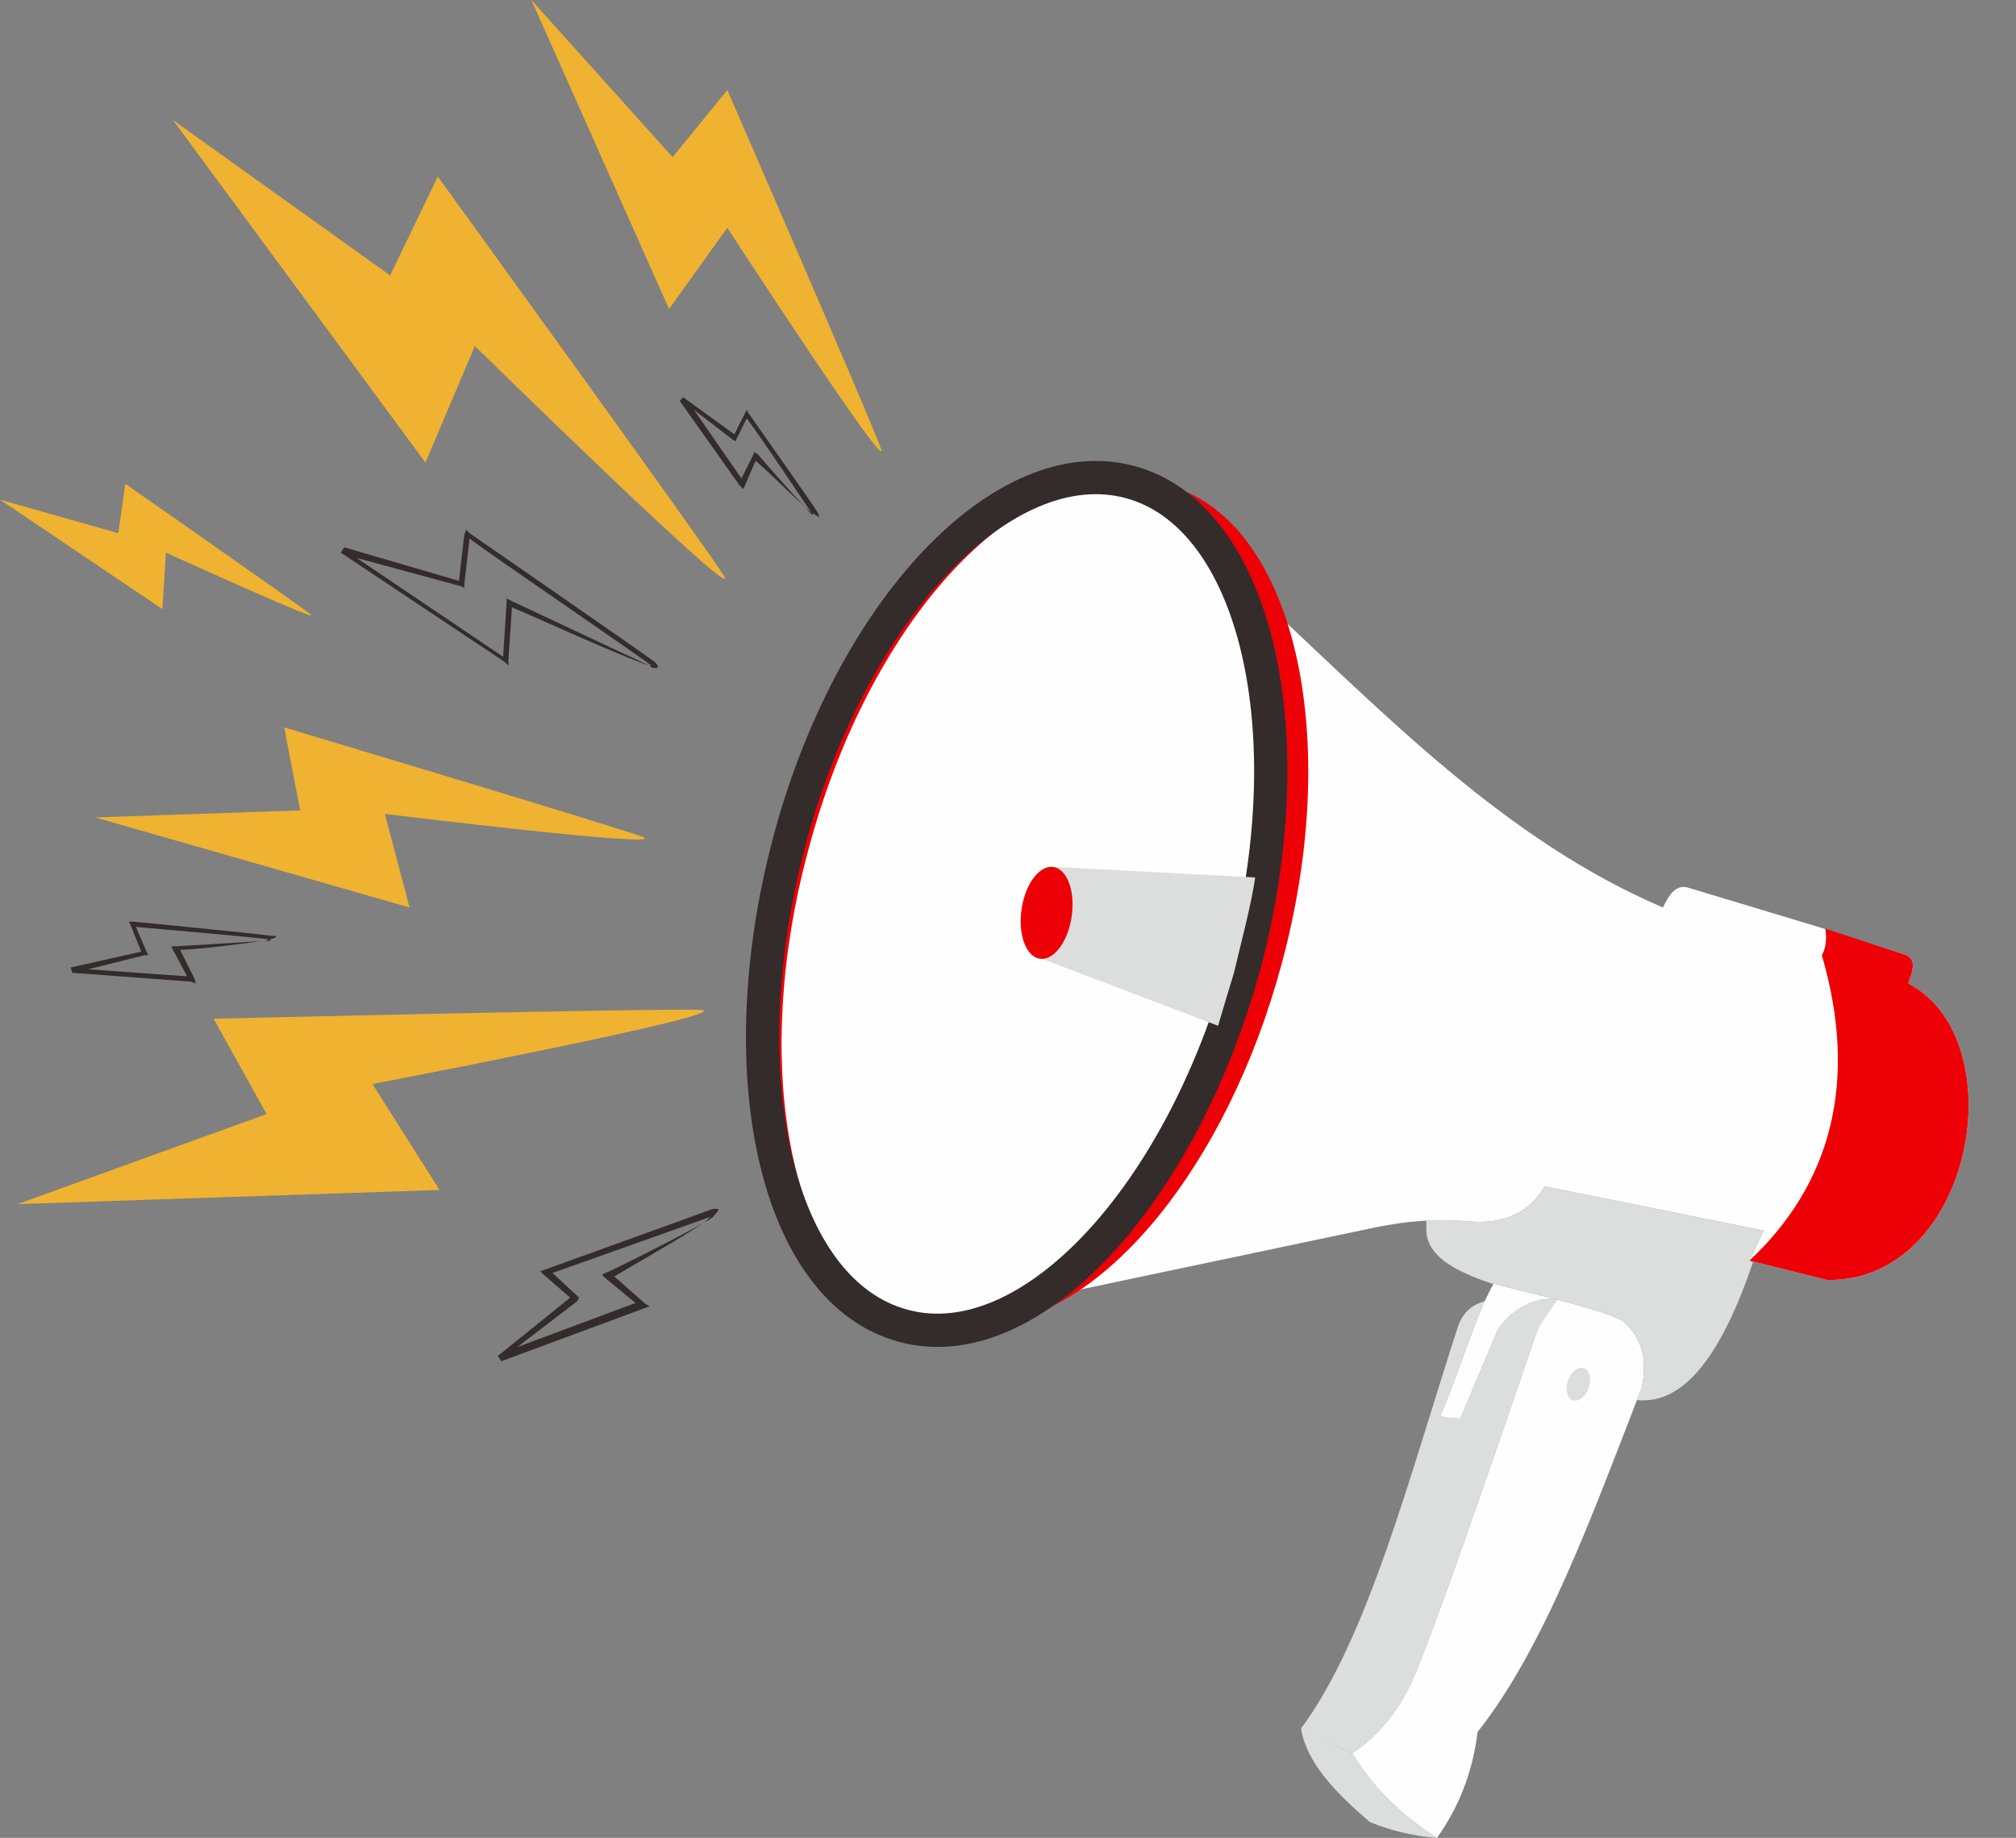 <?xml version="1.0" encoding="UTF-8"?><svg xmlns="http://www.w3.org/2000/svg" xmlns:xlink="http://www.w3.org/1999/xlink" clip-rule="evenodd" fill-rule="evenodd" height="1041.0" image-rendering="optimizeQuality" preserveAspectRatio="xMidYMid meet" shape-rendering="geometricPrecision" text-rendering="geometricPrecision" version="1.0" viewBox="0.0 0.0 1142.0 1041.0" width="1142.0" zoomAndPan="magnify"><rect x="0.0" y="0.0" width="1142.0" height="1041.0" fill="#808080" stroke="none"/><g><g><g id="change1_1"><path d="M714 339c71,66 139,137 228,175 3,-6 7,-14 15,-11l73 22 50 16c6,3 3,10 1,16 61,32 37,169 -46,168l-44 -11 8 -17 -124 -25c-7,12 -19,21 -40,20 -25,-2 -39,0 -55,3l-171 36c108,-113 124,-248 105,-392z" fill="#fefefe"/></g><path d="M1034 521c1,8 1,16 -2,20 21,73 5,131 -42,175" fill="none"/><g id="change2_2"><path d="M1035 725c83,1 107,-136 46,-168 2,-6 5,-13 -1,-16l-46 -15c1,6 0,12 -2,15 21,72 5,130 -41,173l0 0 44 11z" fill="#ed0106"/></g><g id="change3_1"><path d="M737 979c9,5 19,9 29,14 0,0 21,-12 34,-41 13,-28 71,-199 71,-199 4,-5 7,-11 11,-17 -12,-2 -27,6 -34,18 -8,19 -13,31 -21,50 -4,-2 -7,0 -11,-2 9,-21 16,-44 25,-65 -7,2 -12,6 -15,14 -27,83 -51,177 -89,228z" fill="#dcdddd"/></g><path d="M847 725L838 742" fill="none"/><g id="change1_2"><path d="M848 754c7,-12 22,-20 34,-18 -12,-3 -25,-6 -36,-9l-5 10c0,0 0,0 0,0 -9,21 -16,44 -25,65 4,2 7,0 11,2l21 -50z" fill="#fefefe"/></g><path d="M766 993c12,20 28,35 48,48 12,-17 20,-36 23,-60 38,-48 65,-123 93,-195" fill="none"/><path d="M737 979c3,19 19,36 39,53 12,5 25,8 38,9" fill="none"/><g id="change3_2"><path d="M814 1041c-20,-13 -36,-28 -48,-48l-29 -14c3,19 19,36 39,53 12,5 25,8 38,9z" fill="#dcdddd"/></g><g id="change1_3"><path d="M814 1041c12,-17 20,-36 23,-60 38,-48 65,-123 93,-195 3,-15 1,-28 -11,-38 -10,-5 -23,-8 -37,-12l-11 17c0,0 -58,171 -71,199 -13,29 -34,41 -34,41 12,20 28,35 48,48z" fill="#fefefe"/></g><g id="change3_3"><path d="M927 793c28,3 49,-28 66,-78l-2 -1 0 0 8 -17 -124 -25c-7,12 -19,21 -40,20 -11,-1 -19,-1 -27,-1 0,1 0,3 0,4 -1,16 16,25 37,32 0,0 1,0 1,0 11,3 24,6 36,9 14,4 27,7 37,12 12,10 14,23 11,38 -1,2 -2,4 -3,7z" fill="#dcdddd"/></g><g id="change1_4"><ellipse fill="#fefefe" rx="332" ry="616" transform="matrix(.405 .103 -.109 .386 586.175 512.822)"/></g><g id="change2_1"><path d="M561 750l-33 0 33 0zm66 -483l34 8 -34 -8zm99 279c33,-122 10,-236 -51,-266 -2,-1 -5,-2 -7,-3l-7 -2 -4 -1 -17 -4c2,1 3,1 5,2 1,0 1,1 2,1 64,27 88,144 54,270 -30,112 -97,196 -160,206 -4,1 -9,1 -13,1l21 0 12 0c64,-5 134,-89 165,-204z" fill="#ed0106"/></g><g id="change2_3"><path d="M502 745c-56,-35 -76,-146 -44,-264 32,-120 106,-206 172,-207 7,0 14,0 21,2 2,1 4,2 7,2 -4,-2 -7,-4 -11,-5 0,0 0,0 0,0l-2 -1c-2,-1 -3,-1 -5,-2l-13 -3c-69,-9 -149,81 -183,207 -34,128 -8,247 58,271z" fill="#ed0106"/></g><path d="M640 273c71,19 100,141 65,273 -36,132 -122,224 -193,205 -72,-19 -100,-142 -65,-274 35,-132 122,-223 193,-204z" fill="none" stroke="#332c2b" stroke-width="18.837"/><g id="change3_4"><ellipse fill="#dcdddd" rx="16" ry="27" transform="matrix(.384 .075 -.098 .341 894.066 784.036)"/></g><g id="change3_5"><path d="M699 551c3,-13 10,-39 12,-54 -113,-6 -114,-6 -114,-6l-7 52 100 38c3,-10 5,-17 9,-30z" fill="#dcdddd"/></g><g id="change2_4"><ellipse fill="#ed0106" rx="46" ry="72" transform="matrix(.304 .074 -.063 .359 592.869 517.045)"/></g><g id="change4_1"><path d="M301 0l78 175 33 -46c0,0 93,143 87,125 -6,-17 -87,-203 -87,-203l-31 38 -80 -89z" fill="#efb231"/></g><g id="change4_2"><path d="M98 68l143 194 28 -66c0,0 153,150 141,130 -12,-19 -162,-226 -162,-226l-27 56 -123 -88z" fill="#efb231"/></g><g id="change5_1"><path d="M202 316l83 56 2 -31 0 -2 2 1c0,0 70,33 79,37 -16,-5 -68,-29 -78,-33l-2 30 0 3 -2 -2 -93 -62 2 -3 65 19 3 -26 1 -3 2 2c0,0 97,67 105,73 3,3 2,4 -2,3l0 0c0,0 0,0 -1,-1 0,0 1,0 1,0 -9,-7 -90,-62 -103,-72l-3 26 0 2 -2 -1 -59 -16zm167 62l0 -1 0 1 0 0z" fill="#332c2b" fill-rule="nonzero"/></g><g id="change4_3"><path d="M54 463l178 51 -14 -53c0,0 163,20 146,13 -16,-6 -203,-62 -203,-62l9 47 -116 4z" fill="#efb231"/></g><g id="change4_4"><path d="M10 682l239 -8 -38 -60c0,0 209,-40 186,-42 -23,-1 -276,5 -276,5l30 54 -141 51z" fill="#efb231"/></g><g id="change5_2"><path d="M293 763l67 -25 -17 -14 -2 -2 2 -1c1,0 39,-19 55,-28 -15,10 -42,25 -50,30l17 15 3 2 -3 1 -81 30 -2 -3 41 -33 -15 -13 -2 -2 3 -1c0,0 86,-31 94,-34 5,-1 5,0 1,4l0 0c1,0 -1,1 -6,4 2,-1 3,-3 5,-4 -11,4 -76,27 -90,32l14 13 1 1 -1 2 -34 26zm111 -74c-1,0 -1,0 -1,0 0,0 1,0 1,0l0 0z" fill="#332c2b" fill-rule="nonzero"/></g><g id="change4_5"><path d="M0 283l92 62 2 -32c0,0 90,41 82,35 -9,-7 -105,-74 -105,-74l-4 28 -67 -19z" fill="#efb231"/></g><g id="change5_3"><path d="M50 549l56 4 -8 -15 -1 -2 2 0c1,0 35,-2 49,-3 -13,2 -39,5 -46,5l8 16 1 3 -3 -1 -67 -5 -1 -3 40 -9 -6 -15 -1 -2 2 0c1,0 72,7 78,8l0 0c5,0 4,1 0,2l0 0c1,1 -1,1 -5,1 2,0 3,0 4,-1 -7,-1 -63,-6 -75,-7l6 14 1 2 -2 0 -32 8zm103 -17l0 0 0 0 0 0 0 0zm0 0l-1 0c1,0 1,0 1,0l0 0z" fill="#332c2b" fill-rule="nonzero"/></g><g id="change5_4"><path d="M393 232l27 39 7 -14 0 -1 2 1c0,0 18,21 27,30 -9,-8 -23,-22 -28,-26l-6 14 -1 2 -2 -2 -34 -48 2 -2 29 21 6 -12 1 -2 1 2c0,0 36,51 39,56 2,4 1,3 -2,1l-1 0c1,2 -1,0 -4,-4 2,2 3,3 4,4 -4,-6 -30,-45 -37,-54l-6 12 0 1 -2 -1 -22 -17zm68 59l-1 0c0,0 0,0 0,0l1 0z" fill="#332c2b" fill-rule="nonzero"/></g></g></g></svg>